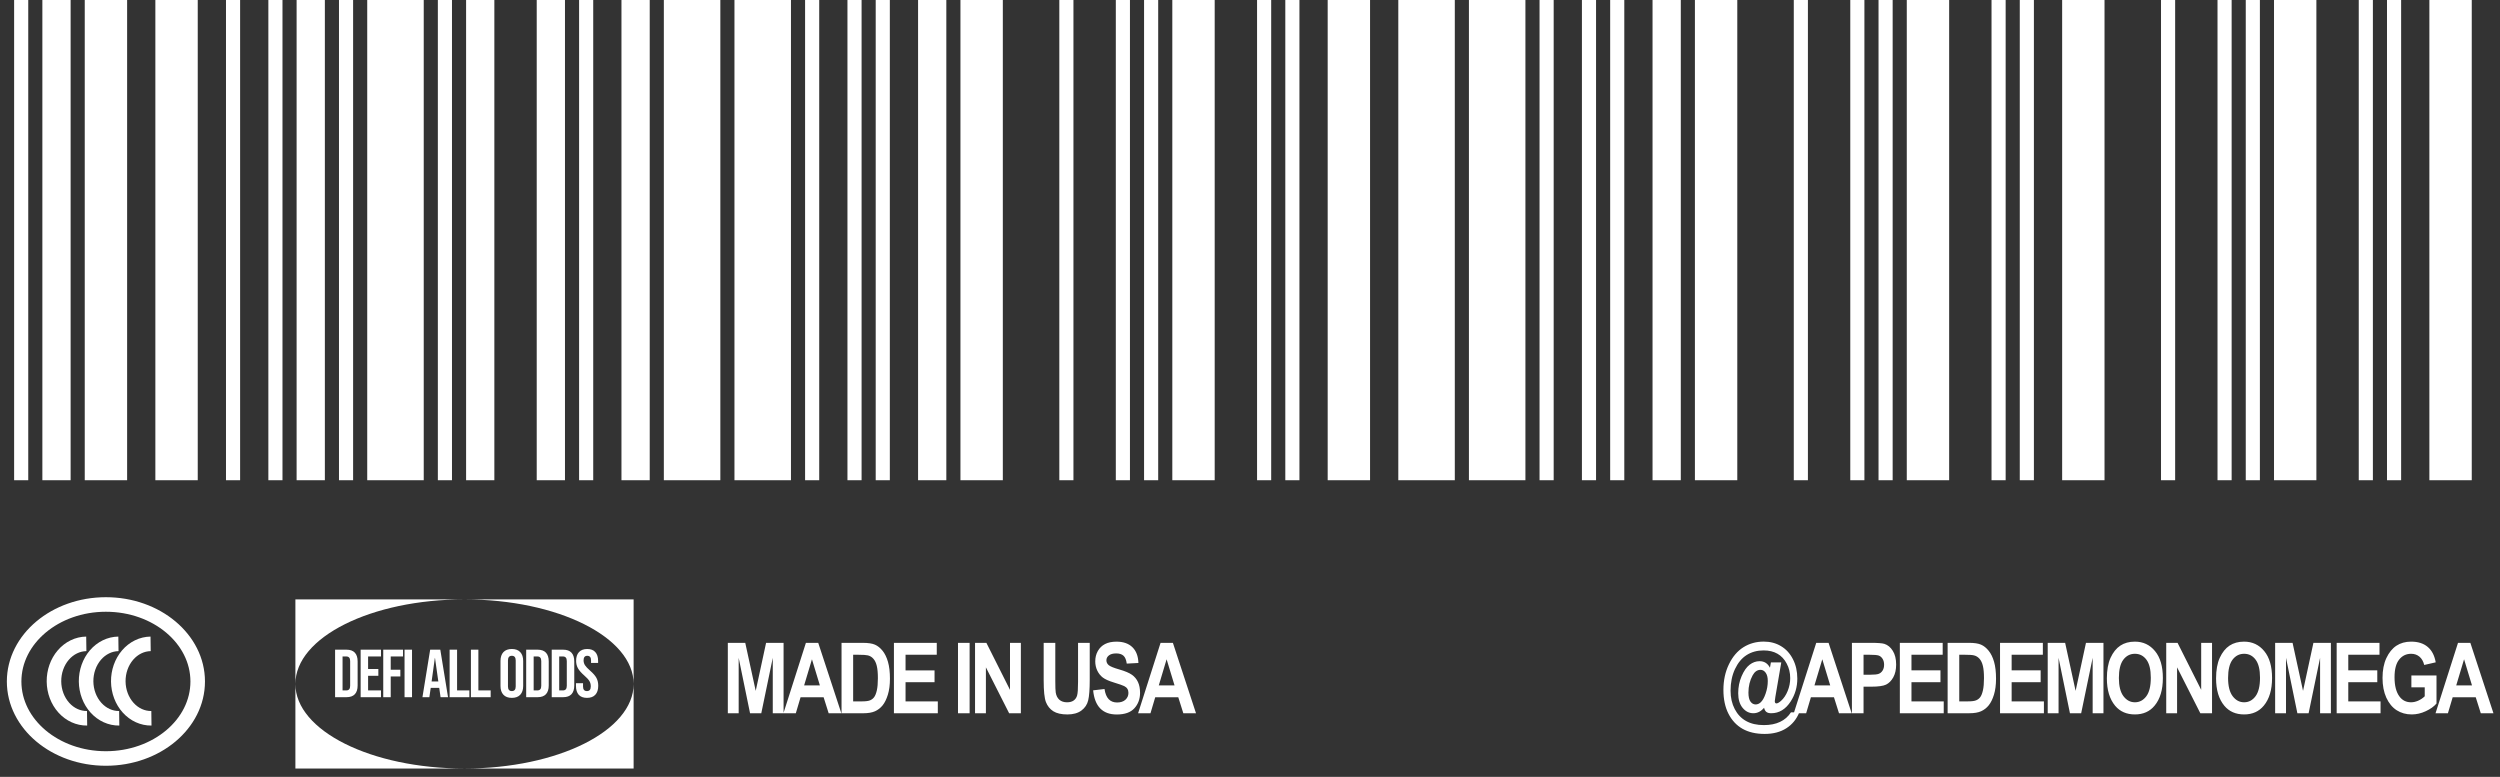 <svg width="177" height="55" viewBox="0 0 177 55" fill="none" xmlns="http://www.w3.org/2000/svg">
<rect x="0" y="0" width="177" height="55" fill="#333333" stroke="none"/>
<path d="M126.801 50.432H127.392C127.195 50.92 126.888 51.296 126.471 51.561C126.054 51.829 125.543 51.962 124.938 51.962C124.321 51.962 123.799 51.841 123.371 51.599C122.945 51.356 122.613 51 122.375 50.531C122.137 50.064 122.018 49.502 122.018 48.845C122.018 48.172 122.148 47.567 122.409 47.029C122.669 46.492 123.01 46.091 123.432 45.826C123.856 45.559 124.336 45.425 124.873 45.425C125.333 45.425 125.741 45.532 126.097 45.748C126.455 45.961 126.736 46.269 126.94 46.672C127.147 47.074 127.25 47.531 127.25 48.046C127.25 48.638 127.094 49.175 126.784 49.657C126.424 50.217 125.963 50.497 125.404 50.497C125.254 50.497 125.14 50.467 125.06 50.405C124.981 50.344 124.927 50.245 124.897 50.109C124.68 50.368 124.427 50.497 124.139 50.497C123.84 50.497 123.586 50.37 123.377 50.116C123.169 49.862 123.065 49.517 123.065 49.079C123.065 48.649 123.145 48.246 123.306 47.873C123.467 47.499 123.656 47.229 123.874 47.063C124.091 46.896 124.326 46.812 124.578 46.812C124.743 46.812 124.887 46.85 125.009 46.927C125.132 47.005 125.233 47.12 125.312 47.274L125.38 46.897H126.114L125.696 49.334C125.669 49.491 125.655 49.593 125.655 49.64C125.655 49.693 125.665 49.733 125.686 49.763C125.709 49.79 125.735 49.803 125.764 49.803C125.85 49.803 125.963 49.74 126.104 49.613C126.292 49.445 126.446 49.215 126.566 48.923C126.686 48.631 126.747 48.328 126.747 48.015C126.747 47.635 126.664 47.29 126.498 46.982C126.335 46.671 126.118 46.439 125.846 46.285C125.576 46.129 125.248 46.05 124.863 46.05C124.405 46.05 124.005 46.159 123.663 46.377C123.323 46.592 123.048 46.923 122.837 47.369C122.628 47.816 122.524 48.327 122.524 48.903C122.524 49.395 122.623 49.828 122.82 50.205C123.017 50.581 123.287 50.863 123.629 51.051C123.971 51.242 124.389 51.337 124.884 51.337C125.328 51.337 125.71 51.261 126.029 51.109C126.349 50.959 126.606 50.734 126.801 50.432ZM123.789 49.035C123.789 49.328 123.838 49.541 123.935 49.674C124.032 49.808 124.154 49.875 124.299 49.875C124.426 49.875 124.542 49.827 124.649 49.732C124.787 49.61 124.906 49.401 125.006 49.107C125.108 48.812 125.159 48.515 125.159 48.216C125.159 47.96 125.109 47.764 125.009 47.628C124.91 47.492 124.788 47.424 124.646 47.424C124.417 47.424 124.231 47.553 124.088 47.811C123.889 48.174 123.789 48.582 123.789 49.035ZM131.098 50.497H130.201L129.844 49.365H128.212L127.876 50.497H126.999L128.59 45.513H129.463L131.098 50.497ZM129.579 48.525L129.018 46.676L128.464 48.525H129.579ZM131.116 50.497V45.513H132.442C132.936 45.513 133.259 45.537 133.411 45.585C133.653 45.662 133.853 45.826 134.009 46.078C134.168 46.329 134.247 46.653 134.247 47.05C134.247 47.41 134.179 47.713 134.043 47.958C133.907 48.2 133.737 48.371 133.533 48.471C133.329 48.568 132.978 48.617 132.479 48.617H131.939V50.497H131.116ZM131.939 46.356V47.771H132.394C132.7 47.771 132.908 47.749 133.016 47.706C133.127 47.663 133.218 47.586 133.288 47.475C133.359 47.361 133.394 47.223 133.394 47.06C133.394 46.895 133.357 46.755 133.285 46.642C133.212 46.529 133.123 46.453 133.016 46.414C132.91 46.376 132.684 46.356 132.34 46.356H131.939ZM134.509 50.497V45.513H137.542V46.356H135.332V47.461H137.385V48.301H135.332V49.657H137.616V50.497H134.509ZM137.892 45.513H139.398C139.779 45.513 140.066 45.556 140.258 45.642C140.453 45.726 140.632 45.869 140.795 46.071C140.959 46.272 141.087 46.534 141.18 46.856C141.273 47.178 141.319 47.578 141.319 48.056C141.319 48.487 141.27 48.862 141.173 49.181C141.075 49.499 140.952 49.75 140.802 49.936C140.653 50.122 140.471 50.263 140.258 50.358C140.048 50.451 139.776 50.497 139.442 50.497H137.892V45.513ZM138.715 46.356V49.657H139.334C139.599 49.657 139.79 49.632 139.908 49.583C140.028 49.533 140.126 49.458 140.201 49.358C140.278 49.256 140.341 49.096 140.391 48.879C140.441 48.661 140.466 48.375 140.466 48.019C140.466 47.649 140.44 47.358 140.388 47.145C140.338 46.932 140.258 46.764 140.15 46.642C140.043 46.52 139.913 46.439 139.759 46.401C139.643 46.371 139.42 46.356 139.089 46.356H138.715ZM141.602 50.497V45.513H144.634V46.356H142.424V47.461H144.478V48.301H142.424V49.657H144.709V50.497H141.602ZM144.978 50.497V45.513H146.212L146.953 48.913L147.687 45.513H148.925V50.497H148.16V46.574L147.347 50.497H146.552L145.746 46.574V50.497H144.978ZM149.167 48.036C149.167 47.442 149.254 46.953 149.428 46.571C149.605 46.185 149.835 45.898 150.119 45.71C150.402 45.522 150.745 45.428 151.149 45.428C151.733 45.428 152.209 45.651 152.576 46.098C152.946 46.544 153.131 47.18 153.131 48.005C153.131 48.839 152.936 49.491 152.546 49.96C152.204 50.375 151.739 50.582 151.152 50.582C150.56 50.582 150.094 50.377 149.751 49.967C149.362 49.498 149.167 48.854 149.167 48.036ZM150.017 48.002C150.017 48.575 150.125 49.006 150.343 49.294C150.56 49.579 150.83 49.722 151.152 49.722C151.476 49.722 151.745 49.58 151.958 49.297C152.171 49.011 152.277 48.574 152.277 47.985C152.277 47.407 152.173 46.98 151.965 46.703C151.758 46.427 151.487 46.288 151.152 46.288C150.817 46.288 150.543 46.428 150.333 46.706C150.122 46.985 150.017 47.417 150.017 48.002ZM153.369 50.497V45.513H154.171L155.844 48.841V45.513H156.612V50.497H155.783L154.137 47.247V50.497H153.369ZM156.898 48.036C156.898 47.442 156.986 46.953 157.16 46.571C157.337 46.185 157.567 45.898 157.85 45.71C158.133 45.522 158.477 45.428 158.88 45.428C159.465 45.428 159.941 45.651 160.308 46.098C160.678 46.544 160.862 47.18 160.862 48.005C160.862 48.839 160.667 49.491 160.277 49.96C159.935 50.375 159.471 50.582 158.884 50.582C158.292 50.582 157.825 50.377 157.483 49.967C157.093 49.498 156.898 48.854 156.898 48.036ZM157.748 48.002C157.748 48.575 157.857 49.006 158.075 49.294C158.292 49.579 158.562 49.722 158.884 49.722C159.208 49.722 159.476 49.58 159.689 49.297C159.902 49.011 160.009 48.574 160.009 47.985C160.009 47.407 159.905 46.98 159.696 46.703C159.49 46.427 159.219 46.288 158.884 46.288C158.548 46.288 158.275 46.428 158.064 46.706C157.854 46.985 157.748 47.417 157.748 48.002ZM161.08 50.497V45.513H162.314L163.055 48.913L163.79 45.513H165.027V50.497H164.262V46.574L163.45 50.497H162.654L161.849 46.574V50.497H161.08ZM165.436 50.497V45.513H168.468V46.356H166.258V47.461H168.312V48.301H166.258V49.657H168.543V50.497H165.436ZM170.726 48.665V47.825H172.504V49.81C172.325 50.021 172.071 50.202 171.742 50.354C171.414 50.506 171.084 50.582 170.753 50.582C170.35 50.582 169.994 50.483 169.686 50.286C169.377 50.087 169.133 49.79 168.951 49.396C168.772 48.999 168.683 48.533 168.683 47.998C168.683 47.45 168.773 46.981 168.955 46.591C169.138 46.201 169.375 45.91 169.665 45.717C169.957 45.525 170.307 45.428 170.712 45.428C171.2 45.428 171.589 45.553 171.882 45.802C172.176 46.049 172.366 46.413 172.449 46.893L171.634 47.08C171.572 46.824 171.46 46.628 171.297 46.492C171.134 46.356 170.939 46.288 170.712 46.288C170.361 46.288 170.076 46.425 169.859 46.7C169.641 46.972 169.533 47.388 169.533 47.947C169.533 48.548 169.65 49.005 169.886 49.317C170.088 49.587 170.361 49.722 170.705 49.722C170.866 49.722 171.033 49.685 171.205 49.61C171.38 49.533 171.535 49.428 171.671 49.297V48.665H170.726ZM176.536 50.497H175.639L175.282 49.365H173.65L173.313 50.497H172.436L174.027 45.513H174.901L176.536 50.497ZM175.017 48.525L174.456 46.676L173.901 48.525H175.017Z" fill="white"/>
<path d="M51.53 50.498V45.514H52.764L53.505 48.914L54.239 45.514H55.477V50.498H54.712V46.575L53.899 50.498H53.104L52.298 46.575V50.498H51.53ZM59.567 50.498H58.669L58.312 49.366H56.68L56.344 50.498H55.467L57.058 45.514H57.931L59.567 50.498ZM58.047 48.526L57.486 46.677L56.932 48.526H58.047ZM59.581 45.514H61.087C61.468 45.514 61.754 45.557 61.947 45.643C62.142 45.727 62.321 45.87 62.484 46.072C62.647 46.273 62.775 46.535 62.868 46.857C62.961 47.179 63.008 47.579 63.008 48.057C63.008 48.488 62.959 48.863 62.861 49.182C62.764 49.5 62.64 49.751 62.491 49.937C62.341 50.123 62.16 50.264 61.947 50.359C61.736 50.452 61.464 50.498 61.131 50.498H59.581V45.514ZM60.403 46.357V49.658H61.022C61.287 49.658 61.479 49.633 61.597 49.584C61.717 49.534 61.814 49.459 61.889 49.359C61.966 49.257 62.03 49.097 62.08 48.88C62.129 48.662 62.154 48.376 62.154 48.02C62.154 47.65 62.128 47.359 62.076 47.146C62.026 46.933 61.947 46.765 61.838 46.643C61.732 46.52 61.601 46.44 61.447 46.401C61.331 46.372 61.108 46.357 60.777 46.357H60.403ZM63.29 50.498V45.514H66.323V46.357H64.113V47.462H66.166V48.302H64.113V49.658H66.397V50.498H63.29ZM67.826 50.498V45.514H68.649V50.498H67.826ZM69.033 50.498V45.514H69.836L71.508 48.842V45.514H72.277V50.498H71.447L69.802 47.248V50.498H69.033ZM73.892 45.514H74.715V48.214C74.715 48.633 74.725 48.906 74.746 49.033C74.782 49.253 74.868 49.423 75.004 49.543C75.142 49.663 75.323 49.723 75.548 49.723C75.738 49.723 75.894 49.681 76.014 49.597C76.134 49.511 76.215 49.393 76.258 49.244C76.304 49.092 76.326 48.768 76.326 48.271V45.514H77.153V48.132C77.153 48.8 77.116 49.284 77.044 49.584C76.974 49.88 76.813 50.122 76.561 50.308C76.312 50.491 75.982 50.583 75.572 50.583C75.146 50.583 74.812 50.507 74.572 50.355C74.334 50.201 74.161 49.986 74.052 49.709C73.945 49.431 73.892 48.918 73.892 48.173V45.514ZM77.394 48.876L78.2 48.781C78.291 49.418 78.588 49.736 79.091 49.736C79.34 49.736 79.536 49.672 79.679 49.543C79.822 49.411 79.893 49.249 79.893 49.057C79.893 48.943 79.868 48.847 79.818 48.768C79.768 48.688 79.692 48.624 79.591 48.574C79.489 48.522 79.242 48.436 78.849 48.316C78.498 48.209 78.241 48.093 78.078 47.969C77.915 47.844 77.784 47.681 77.687 47.479C77.591 47.275 77.544 47.056 77.544 46.823C77.544 46.551 77.605 46.306 77.728 46.089C77.852 45.871 78.023 45.707 78.241 45.596C78.458 45.485 78.727 45.429 79.046 45.429C79.527 45.429 79.902 45.559 80.172 45.82C80.442 46.081 80.584 46.454 80.6 46.939L79.774 46.983C79.738 46.715 79.66 46.528 79.54 46.422C79.419 46.315 79.248 46.262 79.026 46.262C78.804 46.262 78.633 46.309 78.513 46.401C78.393 46.494 78.333 46.61 78.333 46.748C78.333 46.884 78.387 46.999 78.496 47.092C78.605 47.184 78.855 47.286 79.247 47.398C79.662 47.518 79.961 47.645 80.145 47.778C80.331 47.91 80.472 48.081 80.57 48.292C80.667 48.5 80.716 48.754 80.716 49.053C80.716 49.486 80.582 49.85 80.315 50.145C80.049 50.439 79.633 50.586 79.067 50.586C78.065 50.586 77.508 50.016 77.394 48.876ZM84.677 50.498H83.779L83.422 49.366H81.79L81.454 50.498H80.577L82.168 45.514H83.041L84.677 50.498ZM83.157 48.526L82.596 46.677L82.042 48.526H83.157Z" fill="white"/>
<path d="M7.498 53.701C11.087 53.701 13.997 51.26 13.997 48.249C13.997 45.238 11.087 42.797 7.498 42.797C3.909 42.797 1 45.238 1 48.249C1 51.26 3.909 53.701 7.498 53.701Z" stroke="white" stroke-width="1.03"/>
<path d="M6.11 45.585C5.805 45.589 5.505 45.661 5.225 45.798C4.945 45.934 4.692 46.132 4.48 46.379C4.05 46.88 3.813 47.553 3.821 48.252C3.828 48.951 4.08 49.618 4.52 50.106C4.959 50.594 5.552 50.863 6.166 50.855" stroke="white" stroke-width="1.03"/>
<path d="M8.385 45.585C8.081 45.589 7.78 45.661 7.5 45.798C7.221 45.934 6.967 46.132 6.755 46.379C6.326 46.88 6.089 47.553 6.096 48.252C6.104 48.951 6.355 49.618 6.795 50.106C7.235 50.594 7.827 50.863 8.441 50.855" stroke="white" stroke-width="1.03"/>
<path d="M10.664 45.585C10.36 45.589 10.059 45.661 9.779 45.798C9.5 45.934 9.246 46.132 9.034 46.379C8.605 46.88 8.368 47.553 8.375 48.252C8.383 48.951 8.634 49.618 9.074 50.106C9.514 50.594 10.106 50.863 10.72 50.855" stroke="white" stroke-width="1.03"/>
<path d="M1 0H2V34H1V0Z" fill="white"/>
<path d="M3 0H5V34H3V0Z" fill="white"/>
<path d="M6 0H9V34H6V0Z" fill="white"/>
<path d="M11 0H14V34H11V0Z" fill="white"/>
<path d="M16 0H17V34H16V0Z" fill="white"/>
<path d="M19 0H20V34H19V0Z" fill="white"/>
<path d="M21 0H23V34H21V0Z" fill="white"/>
<path d="M24 0H25V34H24V0Z" fill="white"/>
<path d="M26 0H30V34H26V0Z" fill="white"/>
<path d="M31 0H32V34H31V0Z" fill="white"/>
<path d="M33 0H35V34H33V0Z" fill="white"/>
<path d="M38 0H40V34H38V0Z" fill="white"/>
<path d="M41 0H42V34H41V0Z" fill="white"/>
<path d="M44 0H46V34H44V0Z" fill="white"/>
<path d="M47 0H51V34H47V0Z" fill="white"/>
<path d="M99 0H103V34H99V0Z" fill="white"/>
<path d="M52 0H56V34H52V0Z" fill="white"/>
<path d="M104 0H108V34H104V0Z" fill="white"/>
<path d="M57 0H58V34H57V0Z" fill="white"/>
<path d="M109 0H110V34H109V0Z" fill="white"/>
<path d="M60 0H61V34H60V0Z" fill="white"/>
<path d="M112 0H113V34H112V0Z" fill="white"/>
<path d="M62 0H63V34H62V0Z" fill="white"/>
<path d="M114 0H115V34H114V0Z" fill="white"/>
<path d="M65 0H67V34H65V0Z" fill="white"/>
<path d="M117 0H119V34H117V0Z" fill="white"/>
<path d="M68 0H71V34H68V0Z" fill="white"/>
<path d="M120 0H123V34H120V0Z" fill="white"/>
<path d="M75 0H76V34H75V0Z" fill="white"/>
<path d="M127 0H128V34H127V0Z" fill="white"/>
<path d="M153 0H154V34H153V0Z" fill="white"/>
<path d="M79 0H80V34H79V0Z" fill="white"/>
<path d="M131 0H132V34H131V0Z" fill="white"/>
<path d="M157 0H158V34H157V0Z" fill="white"/>
<path d="M81 0H82V34H81V0Z" fill="white"/>
<path d="M133 0H134V34H133V0Z" fill="white"/>
<path d="M159 0H160V34H159V0Z" fill="white"/>
<path d="M83 0H86V34H83V0Z" fill="white"/>
<path d="M135 0H138V34H135V0Z" fill="white"/>
<path d="M161 0H164V34H161V0Z" fill="white"/>
<path d="M89 0H90V34H89V0Z" fill="white"/>
<path d="M141 0H142V34H141V0Z" fill="white"/>
<path d="M167 0H168V34H167V0Z" fill="white"/>
<path d="M91 0H92V34H91V0Z" fill="white"/>
<path d="M143 0H144V34H143V0Z" fill="white"/>
<path d="M169 0H170V34H169V0Z" fill="white"/>
<path d="M94 0H97V34H94V0Z" fill="white"/>
<path d="M146 0H149V34H146V0Z" fill="white"/>
<path d="M172 0H175V34H172V0Z" fill="white"/>
<path d="M23.724 45.997H24.532C24.794 45.997 24.991 46.068 25.123 46.209C25.254 46.35 25.32 46.556 25.32 46.829V48.53C25.32 48.802 25.254 49.009 25.123 49.15C24.991 49.291 24.794 49.361 24.532 49.361H23.724V45.997ZM24.522 48.881C24.609 48.881 24.674 48.855 24.719 48.804C24.767 48.753 24.791 48.669 24.791 48.554V46.805C24.791 46.689 24.767 46.606 24.719 46.555C24.674 46.503 24.609 46.478 24.522 46.478H24.253V48.881H24.522ZM25.533 45.997H26.974V46.478H26.061V47.367H26.787V47.847H26.061V48.881H26.974V49.361H25.533V45.997ZM27.134 45.997H28.533V46.478H27.663V47.415H28.345V47.895H27.663V49.361H27.134V45.997ZM28.642 45.997H29.171V49.361H28.642V45.997ZM30.456 45.997H31.173L31.721 49.361H31.192L31.096 48.693V48.703H30.495L30.399 49.361H29.909L30.456 45.997ZM31.033 48.246L30.798 46.584H30.788L30.558 48.246H31.033ZM31.833 45.997H32.361V48.881H33.231V49.361H31.833V45.997ZM33.341 45.997H33.869V48.881H34.739V49.361H33.341V45.997ZM36.238 49.409C35.979 49.409 35.78 49.336 35.642 49.188C35.504 49.041 35.435 48.833 35.435 48.564V46.795C35.435 46.526 35.504 46.318 35.642 46.17C35.78 46.023 35.979 45.949 36.238 45.949C36.498 45.949 36.696 46.023 36.834 46.17C36.972 46.318 37.041 46.526 37.041 46.795V48.564C37.041 48.833 36.972 49.041 36.834 49.188C36.696 49.336 36.498 49.409 36.238 49.409ZM36.238 48.929C36.421 48.929 36.512 48.818 36.512 48.597V46.761C36.512 46.54 36.421 46.43 36.238 46.43C36.056 46.43 35.964 46.54 35.964 46.761V48.597C35.964 48.818 36.056 48.929 36.238 48.929ZM37.254 45.997H38.061C38.324 45.997 38.521 46.068 38.653 46.209C38.784 46.35 38.85 46.556 38.85 46.829V48.53C38.85 48.802 38.784 49.009 38.653 49.15C38.521 49.291 38.324 49.361 38.061 49.361H37.254V45.997ZM38.052 48.881C38.138 48.881 38.204 48.855 38.249 48.804C38.297 48.753 38.321 48.669 38.321 48.554V46.805C38.321 46.689 38.297 46.606 38.249 46.555C38.204 46.503 38.138 46.478 38.052 46.478H37.783V48.881H38.052ZM39.062 45.997H39.87C40.132 45.997 40.329 46.068 40.461 46.209C40.592 46.35 40.658 46.556 40.658 46.829V48.53C40.658 48.802 40.592 49.009 40.461 49.15C40.329 49.291 40.132 49.361 39.87 49.361H39.062V45.997ZM39.86 48.881C39.947 48.881 40.012 48.855 40.057 48.804C40.105 48.753 40.129 48.669 40.129 48.554V46.805C40.129 46.689 40.105 46.606 40.057 46.555C40.012 46.503 39.947 46.478 39.86 46.478H39.591V48.881H39.86ZM41.558 49.409C41.301 49.409 41.108 49.337 40.976 49.193C40.845 49.046 40.779 48.836 40.779 48.564V48.371H41.279V48.602C41.279 48.82 41.37 48.929 41.553 48.929C41.643 48.929 41.71 48.903 41.755 48.852C41.803 48.797 41.827 48.711 41.827 48.592C41.827 48.451 41.795 48.328 41.731 48.222C41.667 48.113 41.548 47.984 41.375 47.833C41.157 47.641 41.005 47.468 40.919 47.314C40.832 47.157 40.789 46.981 40.789 46.785C40.789 46.52 40.856 46.314 40.991 46.17C41.125 46.023 41.321 45.949 41.577 45.949C41.83 45.949 42.021 46.023 42.149 46.17C42.28 46.314 42.346 46.523 42.346 46.795V46.934H41.846V46.761C41.846 46.646 41.824 46.563 41.779 46.511C41.734 46.457 41.668 46.43 41.582 46.43C41.406 46.43 41.317 46.537 41.317 46.752C41.317 46.873 41.349 46.987 41.413 47.093C41.481 47.199 41.601 47.327 41.774 47.477C41.995 47.67 42.147 47.844 42.23 48.001C42.314 48.158 42.355 48.343 42.355 48.554C42.355 48.83 42.286 49.041 42.149 49.188C42.014 49.336 41.817 49.409 41.558 49.409Z" fill="white"/>
<path fill-rule="evenodd" clip-rule="evenodd" d="M32.887 42.438H20.914V48.424V54.411H32.887H44.86V48.424V42.438H32.887ZM32.887 42.438C39.5 42.438 44.86 45.118 44.86 48.424C44.86 51.73 39.5 54.411 32.887 54.411C26.275 54.411 20.914 51.73 20.914 48.424C20.914 45.118 26.275 42.438 32.887 42.438Z" fill="white"/>
</svg>
